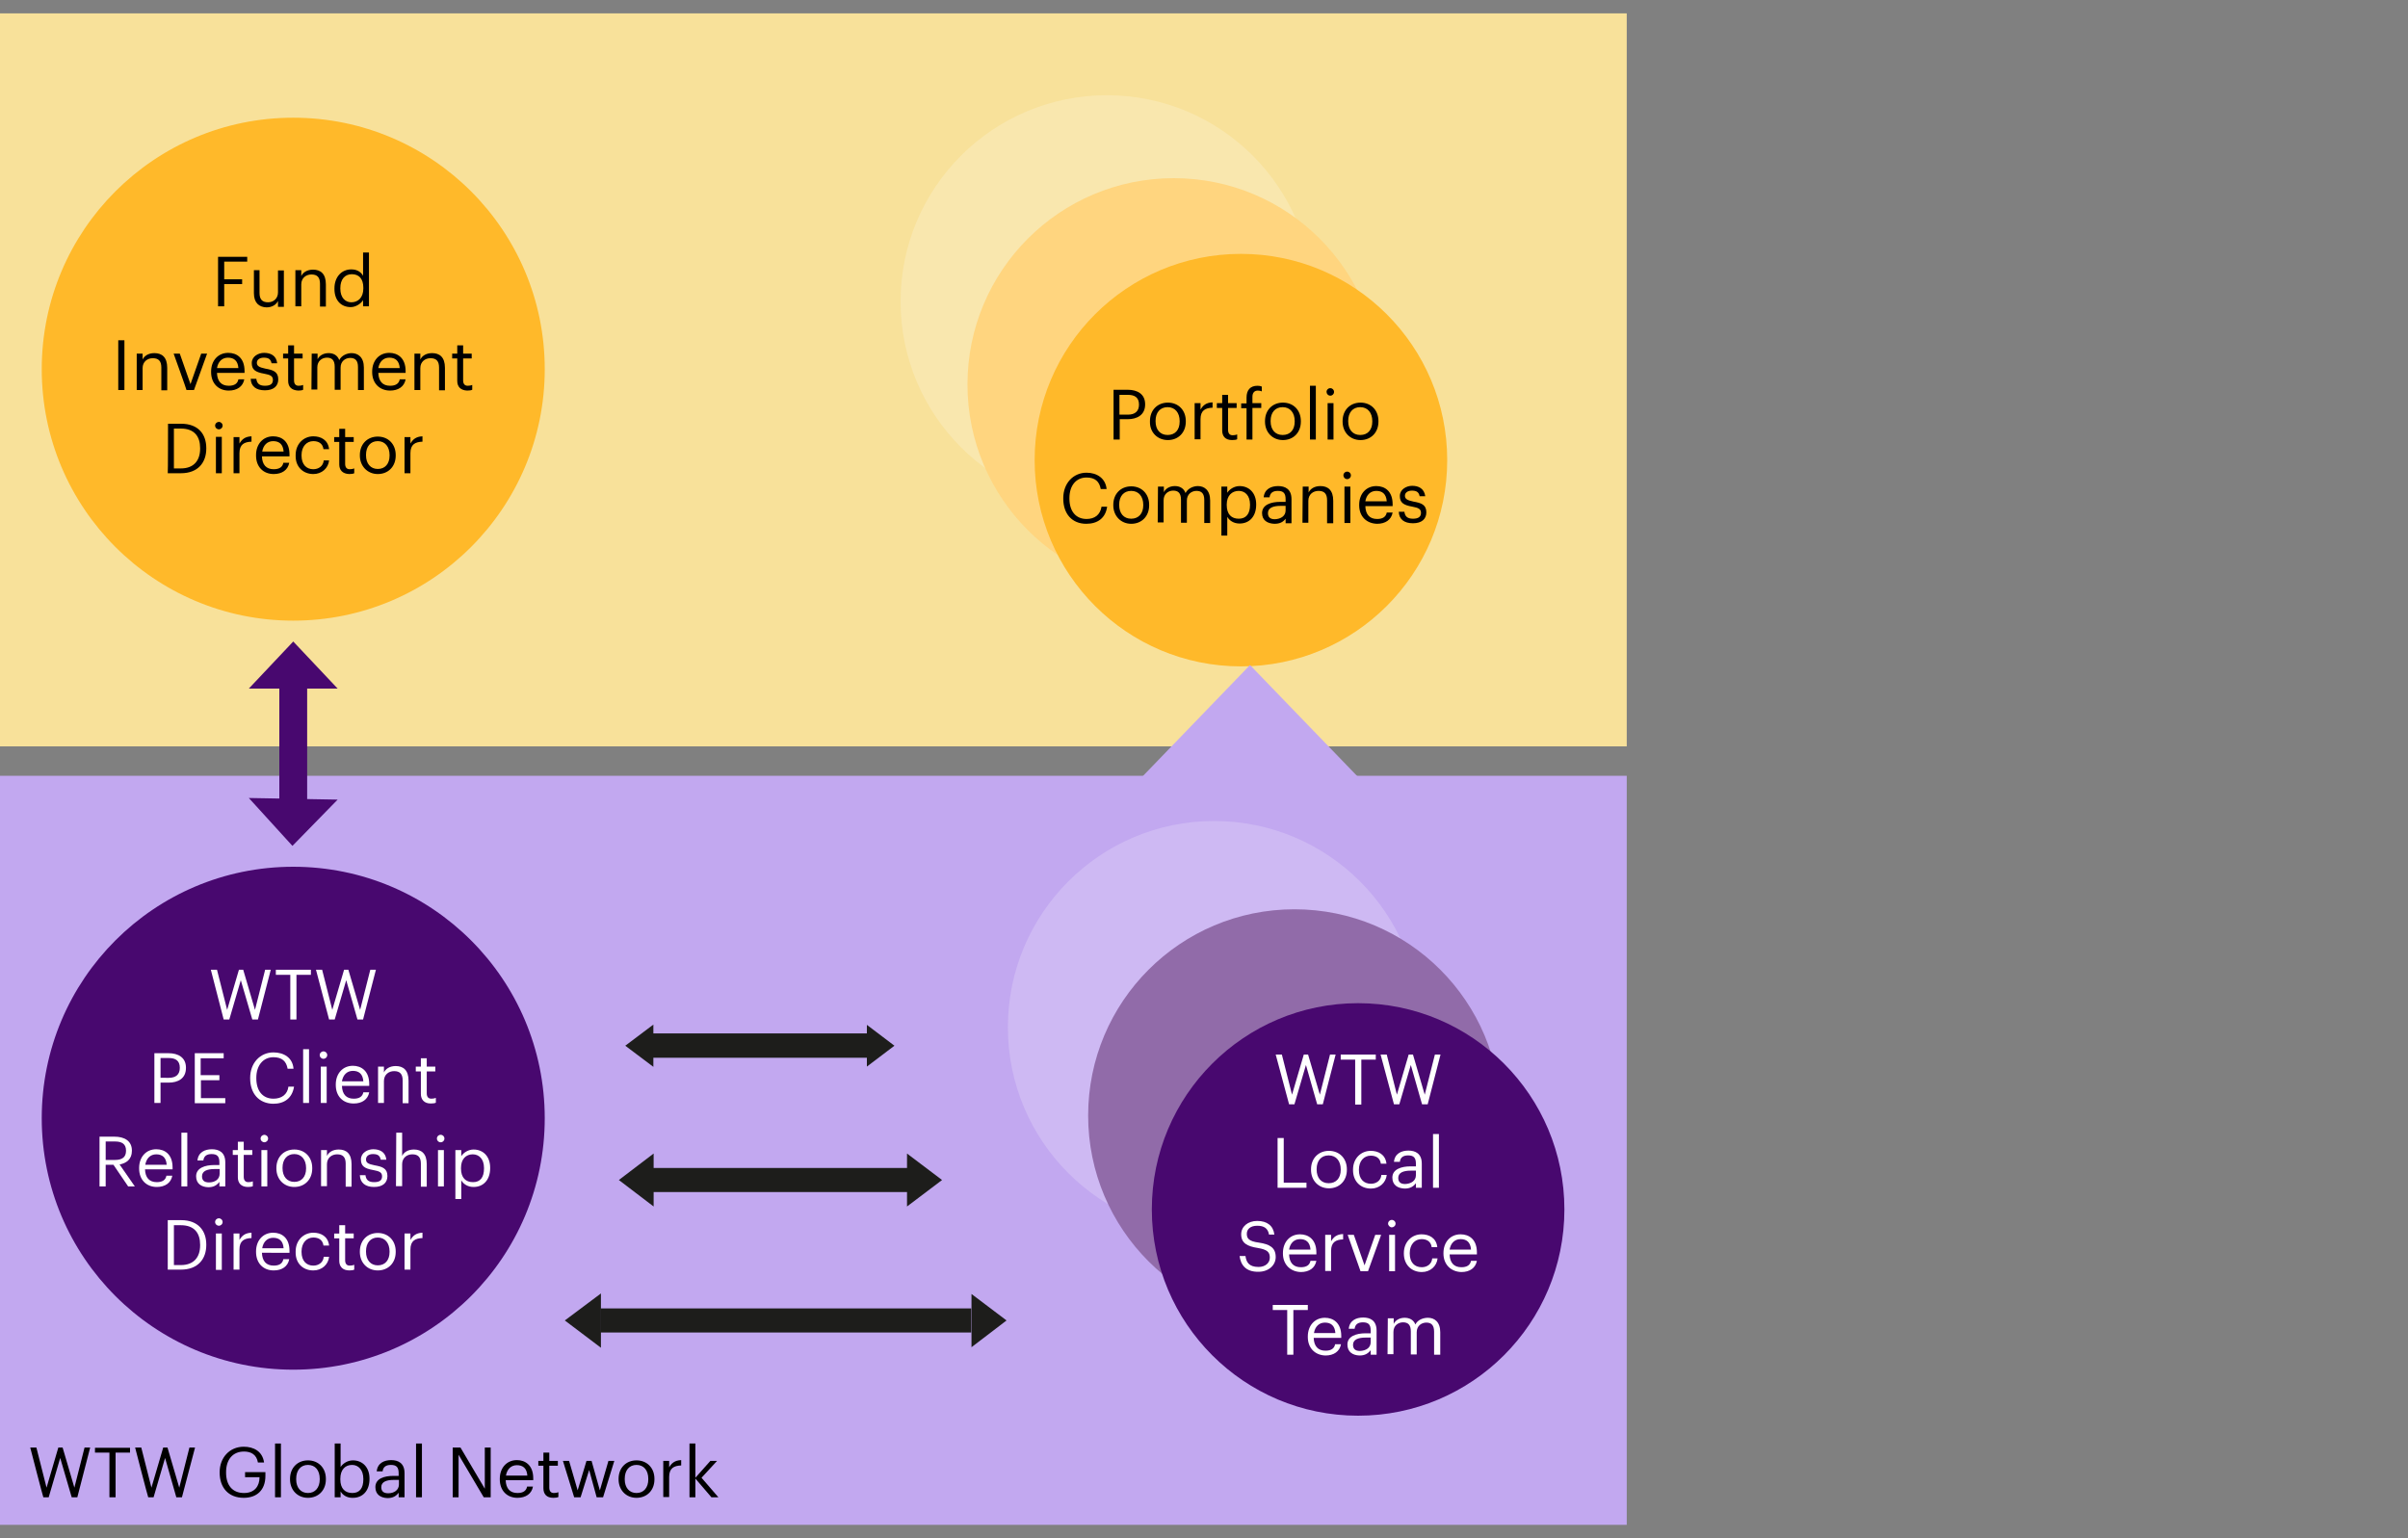 <?xml version="1.0" encoding="utf-8"?>
<!-- Generator: Adobe Illustrator 27.5.0, SVG Export Plug-In . SVG Version: 6.00 Build 0)  -->
<svg version="1.1" id="Layer_1" xmlns="http://www.w3.org/2000/svg" xmlns:xlink="http://www.w3.org/1999/xlink" x="0px" y="0px"
	 viewBox="0 0 900 575" style="enable-background:new 0 0 900 575;" xml:space="preserve">
<rect x="0" y="0" width="900" height="575" fill="#808080" stroke="none"/>
<style type="text/css">
	.st0{fill:#F8E19A;}
	.st1{fill:#C2A8F0;}
	.st2{fill:#FFB92A;}
	.st3{fill:#48086F;}
	.st4{fill:#FFFFFF;}
	.st5{fill:#F9E7AE;}
	.st6{fill:#FFD57F;}
	.st7{fill:#CEB9F3;}
	.st8{fill:#916BA9;}
	.st9{fill:#1D1D1B;}
	.st10{fill:none;}
</style>
<rect y="5" class="st0" width="608" height="274"/>
<rect y="290" class="st1" width="608" height="280"/>
<g>
	<circle class="st2" cx="109.6" cy="138" r="94"/>
	<g>
		<path d="M81.5,96h10.9v1.8h-8.6v6.6h6.7v1.8h-6.7v8.3h-2.3V96L81.5,96z"/>
		<path d="M94.9,109.6v-8.6H97v8.5c0,2.4,1,3.5,3.2,3.5c1.9,0,3.7-1.3,3.7-3.7v-8.2h2.2v13.6h-2.2v-2.2c-0.6,1.3-2.1,2.4-4.3,2.4
			C96.9,114.8,94.9,113.3,94.9,109.6L94.9,109.6z"/>
		<path d="M110.4,101h2.2v2.2c0.6-1.3,2.1-2.4,4.4-2.4c2.8,0,4.8,1.5,4.8,5.5v8.3h-2.2v-8.5c0-2.4-1-3.5-3.2-3.5
			c-2,0-3.8,1.3-3.8,3.7v8.2h-2.2L110.4,101L110.4,101z"/>
		<path d="M125,108v-0.2c0-4.2,2.6-7.1,6.3-7.1c2.3,0,3.7,1.1,4.4,2.4v-8.7h2.2v20.1h-2.2v-2.3c-0.8,1.3-2.7,2.6-4.6,2.6
			C127.5,114.8,125,112.3,125,108z M135.8,107.8v-0.2c0-3.5-1.7-5.1-4.3-5.1s-4.3,1.9-4.3,5.2v0.2c0,3.4,1.9,5.1,4.1,5.1
			C133.8,113,135.8,111.3,135.8,107.8L135.8,107.8z"/>
		<path d="M44.2,127.2h2.3v18.6h-2.3V127.2z"/>
		<path d="M51.1,132.2h2.2v2.2c0.6-1.3,2.1-2.4,4.4-2.4c2.8,0,4.8,1.5,4.8,5.5v8.4h-2.2v-8.5c0-2.4-1-3.5-3.2-3.5
			c-2,0-3.8,1.3-3.8,3.7v8.2h-2.2L51.1,132.2L51.1,132.2z"/>
		<path d="M64.9,132.2h2.3l4,11.4l4-11.4h2.2l-4.9,13.6h-2.8C69.8,145.8,64.9,132.2,64.9,132.2z"/>
		<path d="M78.9,139.1v-0.2c0-4.1,2.6-7,6.4-7c3.2,0,6.1,1.9,6.1,6.8v0.7H81.1c0.1,3.1,1.6,4.8,4.4,4.8c2.1,0,3.3-0.8,3.6-2.4h2.2
			c-0.5,2.7-2.7,4.2-5.8,4.2C81.6,146,78.9,143.3,78.9,139.1L78.9,139.1z M89.1,137.6c-0.2-2.8-1.7-3.9-3.9-3.9s-3.7,1.5-4.1,3.9
			H89.1z"/>
		<path d="M93.7,141.6h2.1c0.2,1.6,1,2.6,3.2,2.6c2.1,0,3-0.7,3-2.2s-1.1-1.9-3.2-2.3c-3.5-0.6-4.7-1.6-4.7-4c0-2.5,2.5-3.8,4.6-3.8
			c2.4,0,4.6,1,4.9,3.9h-2.1c-0.3-1.5-1.1-2.1-2.9-2.1c-1.6,0-2.6,0.8-2.6,1.9s0.7,1.7,3.2,2.2c2.8,0.5,4.8,1.1,4.8,4
			c0,2.5-1.7,4.1-5,4.1S93.8,144.4,93.7,141.6L93.7,141.6z"/>
		<path d="M107.7,142.4V134h-1.9v-1.8h1.9v-3.1h2.2v3.1h3.2v1.8h-3.2v8.2c0,1.3,0.6,2,1.7,2c0.7,0,1.2-0.1,1.7-0.3v1.8
			c-0.4,0.2-1,0.3-1.8,0.3C108.9,145.9,107.7,144.5,107.7,142.4L107.7,142.4z"/>
		<path d="M116.5,132.2h2.2v2.1c0.6-1.3,2.1-2.3,4.1-2.3c1.7,0,3.3,0.7,4,2.6c0.9-1.8,3-2.6,4.6-2.6c2.4,0,4.6,1.5,4.6,5.4v8.4h-2.2
			v-8.6c0-2.4-1-3.4-2.9-3.4c-1.8,0-3.6,1.2-3.6,3.6v8.3h-2.2v-8.6c0-2.4-1-3.4-2.9-3.4c-1.8,0-3.6,1.2-3.6,3.6v8.3h-2.2
			L116.5,132.2L116.5,132.2z"/>
		<path d="M139.1,139.1v-0.2c0-4.1,2.6-7,6.4-7c3.1,0,6.1,1.9,6.1,6.8v0.7h-10.2c0.1,3.1,1.6,4.8,4.4,4.8c2.1,0,3.3-0.8,3.6-2.4h2.2
			c-0.5,2.7-2.7,4.2-5.8,4.2C141.9,146,139.1,143.3,139.1,139.1L139.1,139.1z M149.4,137.6c-0.2-2.8-1.7-3.9-3.9-3.9
			s-3.7,1.5-4.1,3.9H149.4L149.4,137.6z"/>
		<path d="M154.9,132.2h2.2v2.2c0.6-1.3,2.1-2.4,4.4-2.4c2.8,0,4.8,1.5,4.8,5.5v8.4h-2.2v-8.5c0-2.4-1-3.5-3.2-3.5
			c-2,0-3.8,1.3-3.8,3.7v8.2h-2.2L154.9,132.2L154.9,132.2z"/>
		<path d="M170.9,142.4V134H169v-1.8h1.9v-3.1h2.2v3.1h3.2v1.8h-3.2v8.2c0,1.3,0.6,2,1.7,2c0.7,0,1.2-0.1,1.7-0.3v1.8
			c-0.4,0.2-1,0.3-1.9,0.3C172.1,145.9,170.9,144.5,170.9,142.4L170.9,142.4z"/>
		<path d="M62.8,158.4h4.9c6.4,0,9.4,3.9,9.4,9.1v0.2c0,5.1-3,9.2-9.5,9.2h-4.9C62.8,176.9,62.8,158.4,62.8,158.4z M67.6,175.1
			c4.8,0,7.2-2.9,7.2-7.4v-0.2c0-4.3-2.1-7.3-7.2-7.3H65v14.9L67.6,175.1L67.6,175.1z"/>
		<path d="M80.4,159.1c0-0.8,0.7-1.4,1.4-1.4s1.4,0.6,1.4,1.4s-0.7,1.4-1.4,1.4S80.4,159.9,80.4,159.1z M80.7,163.3h2.2v13.6h-2.2
			V163.3z"/>
		<path d="M87.3,163.4h2.2v2.4c0.9-1.5,2-2.6,4.5-2.7v2c-2.7,0.1-4.5,1-4.5,4.3v7.5h-2.2V163.4L87.3,163.4z"/>
		<path d="M95.7,170.3v-0.2c0-4.1,2.6-7,6.4-7c3.2,0,6.1,1.9,6.1,6.8v0.7H97.9c0.1,3.1,1.6,4.8,4.4,4.8c2.1,0,3.3-0.8,3.6-2.4h2.2
			c-0.5,2.7-2.7,4.2-5.8,4.2C98.4,177.2,95.7,174.5,95.7,170.3L95.7,170.3z M106,168.8c-0.2-2.8-1.7-3.9-3.9-3.9s-3.7,1.5-4.1,3.9
			H106z"/>
		<path d="M110.5,170.3v-0.2c0-4.2,3-7,6.6-7c2.8,0,5.5,1.3,5.9,4.8h-2.1c-0.3-2.2-1.9-3-3.8-3c-2.5,0-4.4,2-4.4,5.2v0.2
			c0,3.3,1.8,5.1,4.4,5.1c1.9,0,3.7-1.1,3.9-3.3h2c-0.3,2.9-2.7,5.1-5.9,5.1C113.3,177.2,110.4,174.5,110.5,170.3L110.5,170.3z"/>
		<path d="M126.8,173.6v-8.4h-1.9v-1.8h1.9v-3.1h2.2v3.1h3.2v1.8h-3.2v8.2c0,1.3,0.6,2,1.7,2c0.7,0,1.2-0.1,1.7-0.3v1.8
			c-0.4,0.2-1,0.3-1.9,0.3C128,177.1,126.8,175.7,126.8,173.6L126.8,173.6z"/>
		<path d="M134.5,170.3v-0.2c0-4.1,2.8-6.9,6.7-6.9s6.7,2.8,6.7,6.9v0.2c0,4.1-2.8,6.9-6.7,6.9S134.5,174.2,134.5,170.3L134.5,170.3
			z M145.6,170.3v-0.2c0-3.1-1.7-5.2-4.4-5.2s-4.4,2-4.4,5.1v0.2c0,3.1,1.7,5.1,4.4,5.1S145.6,173.4,145.6,170.3L145.6,170.3z"/>
		<path d="M151.2,163.4h2.2v2.4c0.9-1.5,2-2.6,4.5-2.7v2c-2.7,0.1-4.5,1-4.5,4.3v7.5h-2.2V163.4L151.2,163.4z"/>
	</g>
</g>
<g>
	<circle class="st3" cx="109.6" cy="418" r="94"/>
	<g>
		<path class="st4" d="M78.8,362.5h2.3l3.8,15l4.4-15h1.6l4.4,15l3.8-15h2.1l-4.8,18.6h-2.1L90,366.4l-4.3,14.7h-2.1L78.8,362.5z"/>
		<path class="st4" d="M108.5,364.4h-5.4v-1.9h13.1v1.9h-5.4v16.7h-2.3V364.4z"/>
		<path class="st4" d="M118.1,362.5h2.3l3.8,15l4.4-15h1.6l4.4,15l3.8-15h2.1l-4.8,18.6h-2.1l-4.2-14.7l-4.3,14.7h-2.1L118.1,362.5z
			"/>
		<path class="st4" d="M57.7,393.7H63c3.6,0,6.5,1.6,6.5,5.4v0.1c0,4-3,5.5-6.5,5.5h-3v7.6h-2.3V393.7z M63.1,402.9
			c2.7,0,4.1-1.3,4.1-3.7v-0.1c0-2.6-1.6-3.6-4.1-3.6H60v7.4L63.1,402.9L63.1,402.9z"/>
		<path class="st4" d="M72.8,393.7h10.8v1.9h-8.6v6.3H82v1.9h-6.9v6.7h9.1v1.9H72.8L72.8,393.7L72.8,393.7z"/>
		<path class="st4" d="M93.5,403.1v-0.2c0-5.5,3.7-9.5,8.7-9.5c3.9,0,7.2,2,7.5,6.1h-2.2c-0.5-2.8-2.1-4.3-5.3-4.3
			c-3.8,0-6.4,3-6.4,7.7v0.2c0,4.7,2.4,7.6,6.4,7.6c3,0,5.2-1.5,5.6-4.5h2.1c-0.7,4.3-3.6,6.4-7.8,6.4
			C96.8,412.5,93.5,408.8,93.5,403.1L93.5,403.1z"/>
		<path class="st4" d="M113.3,392.2h2.2v20.1h-2.2V392.2z"/>
		<path class="st4" d="M119.5,394.4c0-0.8,0.7-1.4,1.4-1.4s1.4,0.6,1.4,1.4s-0.7,1.4-1.4,1.4S119.5,395.2,119.5,394.4z M119.9,398.7
			h2.2v13.6h-2.2V398.7z"/>
		<path class="st4" d="M125.5,405.6v-0.2c0-4.1,2.6-7,6.4-7c3.1,0,6.1,1.9,6.1,6.8v0.7h-10.2c0.1,3.1,1.6,4.8,4.4,4.8
			c2.1,0,3.3-0.8,3.6-2.4h2.2c-0.5,2.7-2.7,4.2-5.8,4.2C128.2,412.5,125.5,409.8,125.5,405.6L125.5,405.6z M135.8,404.2
			c-0.2-2.8-1.7-3.9-3.9-3.9c-2.2,0-3.7,1.5-4.1,3.9H135.8z"/>
		<path class="st4" d="M141.3,398.7h2.2v2.2c0.6-1.3,2.1-2.4,4.4-2.4c2.8,0,4.8,1.5,4.8,5.5v8.4h-2.2v-8.5c0-2.4-1-3.5-3.2-3.5
			c-2,0-3.8,1.3-3.8,3.7v8.2h-2.2L141.3,398.7L141.3,398.7z"/>
		<path class="st4" d="M157.3,408.9v-8.4h-1.9v-1.8h1.9v-3.1h2.2v3.1h3.2v1.8h-3.2v8.2c0,1.3,0.6,2,1.7,2c0.7,0,1.2-0.1,1.7-0.3v1.8
			c-0.4,0.2-1,0.3-1.9,0.3C158.5,412.5,157.3,411,157.3,408.9L157.3,408.9z"/>
		<path class="st4" d="M37.2,424.9h5.6c3.6,0,6.5,1.5,6.5,5.2v0.1c0,3.1-2,4.6-4.6,5.1l5.7,8.2h-2.5l-5.5-8.1h-2.9v8.1h-2.3V424.9
			L37.2,424.9z M43,433.6c2.7,0,4.1-1.1,4.1-3.4v-0.1c0-2.5-1.6-3.4-4.1-3.4h-3.5v6.9L43,433.6L43,433.6z"/>
		<path class="st4" d="M52,436.8v-0.2c0-4.1,2.6-7,6.4-7c3.2,0,6.1,1.9,6.1,6.8v0.7H54.2c0.1,3.1,1.6,4.8,4.4,4.8
			c2.1,0,3.3-0.8,3.6-2.4h2.2c-0.5,2.7-2.7,4.2-5.8,4.2C54.7,443.7,52,441,52,436.8L52,436.8z M62.3,435.4c-0.2-2.8-1.7-3.9-3.9-3.9
			s-3.7,1.5-4.1,3.9C54.3,435.4,62.3,435.4,62.3,435.4z"/>
		<path class="st4" d="M67.8,423.4H70v20.1h-2.2V423.4z"/>
		<path class="st4" d="M73.3,439.7c0-3.1,3.3-4.2,6.8-4.2h1.9v-1c0-2.2-0.8-3.1-2.9-3.1c-1.9,0-2.9,0.8-3.1,2.4h-2.2
			c0.3-3.1,2.8-4.2,5.4-4.2s5,1.1,5,4.9v9h-2.2v-1.7c-1,1.3-2.2,2-4.2,2C75.3,443.7,73.3,442.5,73.3,439.7L73.3,439.7z M82.1,438.7
			v-1.7h-1.9c-2.7,0-4.7,0.7-4.7,2.7c0,1.4,0.7,2.3,2.6,2.3C80.3,442,82.1,440.9,82.1,438.7z"/>
		<path class="st4" d="M88.9,440.1v-8.4H87v-1.8h1.9v-3.1h2.2v3.1h3.2v1.8h-3.2v8.2c0,1.3,0.6,2,1.7,2c0.7,0,1.2-0.1,1.7-0.3v1.8
			c-0.4,0.2-1,0.3-1.8,0.3C90.1,443.7,88.9,442.2,88.9,440.1L88.9,440.1z"/>
		<path class="st4" d="M97.4,425.6c0-0.8,0.7-1.4,1.4-1.4s1.4,0.6,1.4,1.4s-0.7,1.4-1.4,1.4S97.4,426.4,97.4,425.6z M97.7,429.9h2.2
			v13.6h-2.2V429.9z"/>
		<path class="st4" d="M103.3,436.8v-0.2c0-4.1,2.8-6.9,6.7-6.9s6.7,2.8,6.7,6.9v0.2c0,4.1-2.8,6.9-6.7,6.9S103.3,440.8,103.3,436.8
			L103.3,436.8z M114.4,436.8v-0.2c0-3.1-1.7-5.2-4.4-5.2s-4.4,2-4.4,5.1v0.2c0,3.1,1.7,5.1,4.4,5.1S114.4,439.9,114.4,436.8
			L114.4,436.8z"/>
		<path class="st4" d="M120,429.9h2.2v2.2c0.6-1.3,2.1-2.4,4.4-2.4c2.8,0,4.8,1.5,4.8,5.5v8.4h-2.2V435c0-2.4-1-3.5-3.2-3.5
			c-2,0-3.8,1.3-3.8,3.7v8.2H120L120,429.9L120,429.9z"/>
		<path class="st4" d="M134.5,439.3h2.1c0.2,1.6,1,2.6,3.2,2.6c2.1,0,3-0.7,3-2.2s-1.1-1.9-3.2-2.3c-3.5-0.6-4.7-1.6-4.7-4
			c0-2.5,2.5-3.8,4.6-3.8c2.4,0,4.6,1,4.9,3.9h-2.1c-0.3-1.5-1.1-2.1-2.9-2.1c-1.6,0-2.6,0.8-2.6,2s0.7,1.7,3.2,2.2
			c2.8,0.5,4.8,1.1,4.8,4c0,2.5-1.7,4.1-5,4.1S134.6,442.1,134.5,439.3L134.5,439.3z"/>
		<path class="st4" d="M148.1,423.4h2.2v8.7c0.6-1.3,2.1-2.4,4.4-2.4c2.8,0,4.8,1.5,4.8,5.5v8.4h-2.2V435c0-2.4-1-3.5-3.2-3.5
			c-2,0-3.8,1.3-3.8,3.7v8.2H148L148.1,423.4L148.1,423.4z"/>
		<path class="st4" d="M163.3,425.6c0-0.8,0.6-1.4,1.4-1.4s1.4,0.6,1.4,1.4s-0.6,1.4-1.4,1.4S163.3,426.4,163.3,425.6z M163.7,429.9
			h2.2v13.6h-2.2V429.9z"/>
		<path class="st4" d="M170.2,429.9h2.2v2.3c0.8-1.3,2.6-2.5,4.6-2.5c3.6,0,6.2,2.6,6.2,6.8v0.2c0,4.2-2.4,7-6.2,7
			c-2.2,0-3.8-1.1-4.6-2.5v7h-2.2V429.9L170.2,429.9z M180.9,436.8v-0.2c0-3.4-1.9-5.1-4.2-5.1c-2.5,0-4.4,1.7-4.4,5.1v0.2
			c0,3.5,1.8,5.1,4.5,5.1S180.9,440.1,180.9,436.8L180.9,436.8z"/>
		<path class="st4" d="M62.8,456.1h4.9c6.4,0,9.4,4,9.4,9.1v0.2c0,5.1-3,9.2-9.5,9.2h-4.9V456.1L62.8,456.1z M67.6,472.9
			c4.8,0,7.2-2.9,7.2-7.4v-0.2c0-4.3-2.1-7.3-7.2-7.3H65v14.9L67.6,472.9L67.6,472.9z"/>
		<path class="st4" d="M80.4,456.8c0-0.8,0.7-1.4,1.4-1.4s1.4,0.6,1.4,1.4s-0.7,1.4-1.4,1.4S80.4,457.6,80.4,456.8z M80.7,461.1h2.2
			v13.6h-2.2V461.1z"/>
		<path class="st4" d="M87.3,461.1h2.2v2.4c0.9-1.5,2-2.6,4.5-2.7v2c-2.7,0.1-4.5,1-4.5,4.3v7.5h-2.2V461.1L87.3,461.1z"/>
		<path class="st4" d="M95.7,468v-0.2c0-4.1,2.6-7,6.4-7c3.2,0,6.1,1.9,6.1,6.8v0.7H97.9c0.1,3.1,1.6,4.8,4.4,4.8
			c2.1,0,3.3-0.8,3.6-2.4h2.2c-0.5,2.7-2.7,4.2-5.8,4.2C98.4,474.9,95.7,472.2,95.7,468L95.7,468z M106,466.6
			c-0.2-2.8-1.7-3.9-3.9-3.9s-3.7,1.5-4.1,3.9H106z"/>
		<path class="st4" d="M110.5,468v-0.2c0-4.2,3-7,6.6-7c2.8,0,5.5,1.3,5.9,4.8h-2.1c-0.3-2.2-1.9-3-3.8-3c-2.5,0-4.4,2-4.4,5.2v0.2
			c0,3.3,1.8,5.1,4.4,5.1c1.9,0,3.7-1.1,3.9-3.3h2c-0.3,2.9-2.7,5.1-5.9,5.1C113.3,474.9,110.4,472.3,110.5,468L110.5,468z"/>
		<path class="st4" d="M126.8,471.3v-8.4h-1.9v-1.8h1.9V458h2.2v3.1h3.2v1.8h-3.2v8.2c0,1.3,0.6,2,1.7,2c0.7,0,1.2-0.1,1.7-0.3v1.8
			c-0.4,0.2-1,0.3-1.8,0.3C128,474.9,126.8,473.4,126.8,471.3L126.8,471.3z"/>
		<path class="st4" d="M134.5,468v-0.2c0-4.1,2.8-6.9,6.7-6.9s6.7,2.8,6.7,6.9v0.2c0,4.1-2.8,6.9-6.7,6.9S134.5,472,134.5,468
			L134.5,468z M145.6,468v-0.2c0-3.1-1.7-5.2-4.4-5.2s-4.4,2-4.4,5.1v0.2c0,3.1,1.7,5.1,4.4,5.1S145.6,471.1,145.6,468L145.6,468z"
			/>
		<path class="st4" d="M151.2,461.1h2.2v2.4c0.9-1.5,2-2.6,4.5-2.7v2c-2.7,0.1-4.5,1-4.5,4.3v7.5h-2.2V461.1L151.2,461.1z"/>
	</g>
</g>
<g>
	<path d="M11.3,541.1h2.3l3.8,15l4.4-15h1.6l4.4,15l3.8-15h2.1l-4.8,18.6h-2.1L22.5,545l-4.3,14.7h-2
		C16.1,559.7,11.3,541.1,11.3,541.1z"/>
	<path d="M40.9,543h-5.4v-1.8h13.1v1.8h-5.4v16.7h-2.3V543z"/>
	<path d="M50.5,541.1h2.3l3.8,15l4.4-15h1.6l4.4,15l3.8-15h2.1L68,559.7h-2.1L61.7,545l-4.3,14.7h-2
		C55.3,559.7,50.5,541.1,50.5,541.1z"/>
	<path d="M82.1,550.5v-0.2c0-5.4,3.7-9.5,9-9.5c3.7,0,7,1.7,7.6,5.9h-2.3c-0.5-3-2.6-4.1-5.2-4.1c-4.3,0-6.7,3.1-6.7,7.7v0.2
		c0,4.6,2.3,7.6,6.7,7.6c4,0,5.8-2.6,5.8-5.9h-5.4v-1.9h7.6v1.4c0,5.4-3.3,8.2-8.1,8.2C85.3,559.9,82.1,556,82.1,550.5L82.1,550.5z"
		/>
	<path d="M102.8,539.6h2.2v20.1h-2.2V539.6z"/>
	<path d="M108.4,553v-0.2c0-4.1,2.8-6.9,6.7-6.9s6.7,2.8,6.7,6.9v0.2c0,4.1-2.8,6.9-6.7,6.9S108.4,557,108.4,553L108.4,553z
		 M119.5,553v-0.2c0-3.2-1.7-5.2-4.4-5.2s-4.4,2-4.4,5.2v0.2c0,3.1,1.7,5.1,4.4,5.1S119.5,556.1,119.5,553L119.5,553z"/>
	<path d="M127.3,557.5v2.2h-2.2v-20.1h2.2v8.8c0.8-1.3,2.6-2.5,4.6-2.5c3.6,0,6.2,2.6,6.2,6.8v0.2c0,4.2-2.4,7-6.2,7
		C129.7,560,128,558.8,127.3,557.5L127.3,557.5z M135.8,553v-0.2c0-3.4-1.9-5.2-4.2-5.2c-2.5,0-4.4,1.7-4.4,5.2v0.2
		c0,3.5,1.8,5.1,4.5,5.1S135.8,556.3,135.8,553L135.8,553z"/>
	<path d="M140.3,555.9c0-3.2,3.3-4.2,6.8-4.2h1.9v-1c0-2.2-0.8-3.1-2.9-3.1c-1.9,0-2.9,0.8-3.1,2.4h-2.2c0.3-3.1,2.8-4.2,5.4-4.2
		s5,1.1,5,4.9v9h-2.2V558c-1,1.3-2.2,2-4.2,2C142.3,559.9,140.3,558.7,140.3,555.9L140.3,555.9z M149.1,554.9v-1.7h-1.9
		c-2.7,0-4.7,0.7-4.7,2.7c0,1.4,0.7,2.3,2.6,2.3C147.3,558.2,149.1,557,149.1,554.9L149.1,554.9z"/>
	<path d="M155.5,539.6h2.2v20.1h-2.2V539.6z"/>
	<path d="M169.2,541.1h2.9l9.1,15.4v-15.4h2.2v18.6h-2.6l-9.4-15.9v15.9h-2.2V541.1z"/>
	<path d="M186.8,553v-0.2c0-4.1,2.6-7,6.4-7c3.1,0,6.1,1.9,6.1,6.8v0.7H189c0.1,3.1,1.6,4.8,4.4,4.8c2.1,0,3.3-0.8,3.6-2.4h2.2
		c-0.5,2.7-2.7,4.2-5.8,4.2C189.5,559.9,186.8,557.2,186.8,553L186.8,553z M197.1,551.6c-0.2-2.8-1.7-3.9-3.9-3.9s-3.7,1.5-4.1,3.9
		H197.1L197.1,551.6z"/>
	<path d="M203.1,556.3v-8.4h-1.9v-1.8h1.9V543h2.2v3.1h3.2v1.8h-3.2v8.2c0,1.3,0.6,2,1.7,2c0.7,0,1.2-0.1,1.7-0.3v1.8
		c-0.4,0.2-1,0.3-1.9,0.3C204.2,559.9,203.1,558.4,203.1,556.3L203.1,556.3z"/>
	<path d="M210.4,546.1h2.3l3.2,11l3.3-11h1.9l3.1,11l3.2-11h2.2l-4.2,13.6h-2.4l-2.8-10.2l-3.2,10.2h-2.4L210.4,546.1L210.4,546.1z"
		/>
	<path d="M231.2,553v-0.2c0-4.1,2.8-6.9,6.7-6.9s6.7,2.8,6.7,6.9v0.2c0,4.1-2.8,6.9-6.7,6.9S231.2,557,231.2,553L231.2,553z
		 M242.3,553v-0.2c0-3.2-1.7-5.2-4.4-5.2s-4.4,2-4.4,5.2v0.2c0,3.1,1.7,5.1,4.4,5.1S242.3,556.1,242.3,553L242.3,553z"/>
	<path d="M247.9,546.1h2.2v2.4c0.9-1.5,2-2.6,4.5-2.7v2c-2.7,0.1-4.5,1-4.5,4.3v7.5h-2.2V546.1L247.9,546.1z"/>
	<path d="M257.7,539.6h2.2v12.8l5.6-6.3h2.5l-5.8,6.3l6.3,7.3h-2.6l-6-7v7h-2.2V539.6L257.7,539.6z"/>
</g>
<circle class="st5" cx="413.7" cy="112.7" r="77.1"/>
<circle class="st6" cx="438.7" cy="143.7" r="77.1"/>
<circle class="st2" cx="463.8" cy="172" r="77.1"/>
<g>
	<path d="M416.2,145.7h5.3c3.6,0,6.5,1.6,6.5,5.4v0.1c0,3.9-3,5.5-6.5,5.5h-3v7.6h-2.3V145.7L416.2,145.7z M421.6,155
		c2.6,0,4.1-1.3,4.1-3.7v-0.1c0-2.6-1.6-3.6-4.1-3.6h-3.2v7.4L421.6,155L421.6,155z"/>
	<path d="M429.8,157.6v-0.2c0-4.1,2.8-6.9,6.7-6.9s6.7,2.8,6.7,6.9v0.2c0,4.1-2.8,6.9-6.7,6.9S429.7,161.6,429.8,157.6L429.8,157.6z
		 M440.9,157.6v-0.2c0-3.1-1.7-5.2-4.5-5.2s-4.5,2-4.5,5.1v0.2c0,3.1,1.7,5.1,4.5,5.1S440.9,160.7,440.9,157.6L440.9,157.6z"/>
	<path d="M446.5,150.7h2.2v2.4c0.9-1.5,2-2.6,4.5-2.7v2c-2.7,0.1-4.5,1-4.5,4.3v7.5h-2.2V150.7L446.5,150.7z"/>
	<path d="M456.8,160.9v-8.4h-2v-1.8h2v-3.1h2.2v3.1h3.2v1.8H459v8.2c0,1.3,0.6,2,1.7,2c0.7,0,1.2-0.1,1.7-0.3v1.8
		c-0.4,0.2-1,0.3-1.9,0.3C458,164.5,456.8,163.1,456.8,160.9L456.8,160.9z"/>
	<path d="M465.9,152.6h-2v-1.8h2v-2.2c0-2.8,1.4-4.4,4.1-4.4c0.7,0,1.1,0.1,1.6,0.3v1.8c-0.4-0.2-0.9-0.3-1.5-0.3c-1.4,0-2,1-2,2.3
		v2.4h3.3v1.8h-3.3v11.8h-2.2L465.9,152.6L465.9,152.6z"/>
	<path d="M472.8,157.6v-0.2c0-4.1,2.8-6.9,6.7-6.9s6.7,2.8,6.7,6.9v0.2c0,4.1-2.8,6.9-6.7,6.9S472.8,161.6,472.8,157.6L472.8,157.6z
		 M483.9,157.6v-0.2c0-3.1-1.7-5.2-4.5-5.2s-4.5,2-4.5,5.1v0.2c0,3.1,1.7,5.1,4.5,5.1S483.9,160.7,483.9,157.6L483.9,157.6z"/>
	<path d="M489.6,144.2h2.2v20.1h-2.2V144.2z"/>
	<path d="M495.8,146.5c0-0.8,0.6-1.4,1.4-1.4s1.4,0.6,1.4,1.4s-0.6,1.4-1.4,1.4S495.8,147.2,495.8,146.5z M496.2,150.7h2.2v13.6
		h-2.2V150.7z"/>
	<path d="M501.8,157.6v-0.2c0-4.1,2.8-6.9,6.7-6.9s6.7,2.8,6.7,6.9v0.2c0,4.1-2.8,6.9-6.7,6.9S501.8,161.6,501.8,157.6L501.8,157.6z
		 M512.9,157.6v-0.2c0-3.1-1.7-5.2-4.5-5.2s-4.5,2-4.5,5.1v0.2c0,3.1,1.7,5.1,4.5,5.1S512.9,160.7,512.9,157.6L512.9,157.6z"/>
	<path d="M397.4,186.4v-0.2c0-5.5,3.7-9.5,8.7-9.5c3.9,0,7.1,2.1,7.5,6.1h-2.2c-0.5-2.8-2.1-4.3-5.3-4.3c-3.9,0-6.4,3-6.4,7.7v0.2
		c0,4.7,2.4,7.6,6.4,7.6c3,0,5.1-1.5,5.6-4.6h2.1c-0.6,4.3-3.6,6.4-7.8,6.4C400.7,195.8,397.4,192.1,397.4,186.4L397.4,186.4z"/>
	<path d="M416.1,188.9v-0.2c0-4.1,2.8-6.9,6.7-6.9s6.7,2.8,6.7,6.9v0.2c0,4.1-2.8,6.9-6.7,6.9S416.1,192.8,416.1,188.9L416.1,188.9z
		 M427.3,188.9v-0.2c0-3.1-1.7-5.2-4.5-5.2s-4.5,2-4.5,5.1v0.2c0,3.1,1.7,5.1,4.5,5.1S427.3,191.9,427.3,188.9L427.3,188.9z"/>
	<path d="M432.8,181.9h2.2v2.1c0.6-1.3,2.1-2.3,4.1-2.3c1.7,0,3.3,0.7,4,2.6c0.9-1.8,3-2.6,4.6-2.6c2.4,0,4.6,1.5,4.6,5.4v8.4h-2.2
		v-8.6c0-2.4-1-3.4-2.9-3.4c-1.8,0-3.6,1.2-3.6,3.6v8.3h-2.2v-8.6c0-2.4-1-3.4-2.9-3.4c-1.8,0-3.6,1.2-3.6,3.6v8.3h-2.2L432.8,181.9
		L432.8,181.9z"/>
	<path d="M456.5,181.9h2.2v2.3c0.8-1.3,2.6-2.5,4.6-2.5c3.6,0,6.2,2.6,6.2,6.8v0.2c0,4.2-2.4,7-6.2,7c-2.2,0-3.8-1.1-4.6-2.5v7h-2.2
		V181.9L456.5,181.9z M467.2,188.8v-0.2c0-3.4-1.9-5.1-4.2-5.1c-2.5,0-4.5,1.7-4.5,5.1v0.2c0,3.5,1.8,5.1,4.5,5.1
		S467.2,192.1,467.2,188.8L467.2,188.8z"/>
	<path d="M471.7,191.8c0-3.1,3.3-4.2,6.8-4.2h2v-1c0-2.2-0.8-3.1-2.9-3.1c-1.9,0-2.9,0.8-3.1,2.4h-2.2c0.3-3.1,2.8-4.2,5.4-4.2
		s5,1.1,5,4.9v9h-2.2v-1.7c-1,1.3-2.2,1.9-4.2,1.9C473.7,195.7,471.7,194.5,471.7,191.8L471.7,191.8z M480.5,190.8v-1.7h-1.9
		c-2.7,0-4.7,0.7-4.7,2.7c0,1.4,0.7,2.3,2.6,2.3C478.7,194,480.5,192.9,480.5,190.8L480.5,190.8z"/>
	<path d="M486.9,181.9h2.2v2.2c0.6-1.3,2.1-2.4,4.4-2.4c2.8,0,4.8,1.5,4.8,5.5v8.4H496V187c0-2.4-1-3.5-3.2-3.5
		c-2,0-3.8,1.3-3.8,3.7v8.2h-2.2L486.9,181.9L486.9,181.9z"/>
	<path d="M502.1,177.7c0-0.8,0.6-1.4,1.4-1.4s1.4,0.6,1.4,1.4s-0.6,1.4-1.4,1.4S502.1,178.4,502.1,177.7z M502.5,181.9h2.2v13.6
		h-2.2V181.9z"/>
	<path d="M508,188.9v-0.2c0-4.1,2.6-7,6.4-7c3.2,0,6.1,1.9,6.1,6.8v0.7h-10.2c0.1,3.1,1.6,4.8,4.4,4.8c2.1,0,3.3-0.8,3.6-2.4h2.2
		c-0.5,2.7-2.7,4.2-5.8,4.2C510.7,195.7,508,193,508,188.9L508,188.9z M518.3,187.4c-0.2-2.8-1.7-3.9-3.9-3.9s-3.7,1.5-4.1,3.9
		H518.3z"/>
	<path d="M522.8,191.3h2.1c0.2,1.6,1,2.6,3.2,2.6c2,0,3-0.7,3-2.2s-1.1-1.9-3.2-2.3c-3.5-0.6-4.7-1.6-4.7-4c0-2.5,2.5-3.8,4.6-3.8
		c2.4,0,4.5,1,4.9,3.9h-2.1c-0.3-1.5-1.1-2.1-2.9-2.1c-1.6,0-2.6,0.8-2.6,1.9s0.7,1.7,3.2,2.2c2.8,0.5,4.8,1.1,4.8,4
		c0,2.5-1.7,4.1-5,4.1S522.9,194.1,522.8,191.3L522.8,191.3z"/>
</g>
<circle class="st7" cx="453.8" cy="384" r="77.1"/>
<circle class="st8" cx="483.8" cy="417" r="77.1"/>
<g>
	<circle class="st3" cx="507.6" cy="452.1" r="77.1"/>
	<g>
		<path class="st4" d="M476.8,394.2h2.3l3.8,15l4.4-15h1.6l4.4,15l3.8-15h2.1l-4.8,18.6h-2.1l-4.2-14.7l-4.3,14.7h-2L476.8,394.2z"
			/>
		<path class="st4" d="M506.5,396.1h-5.4v-1.9h13.1v1.9h-5.4v16.8h-2.3V396.1z"/>
		<path class="st4" d="M516,394.2h2.3l3.8,15l4.4-15h1.6l4.4,15l3.8-15h2.1l-4.8,18.6h-2.1l-4.2-14.7l-4.3,14.7h-2L516,394.2
			L516,394.2z"/>
		<path class="st4" d="M477.5,425.4h2.3v16.7h8.5v1.9h-10.8V425.4z"/>
		<path class="st4" d="M490,437.3v-0.2c0-4.1,2.8-6.9,6.7-6.9s6.7,2.8,6.7,6.9v0.2c0,4.1-2.8,6.9-6.7,6.9S490,441.3,490,437.3
			L490,437.3z M501.1,437.3v-0.2c0-3.1-1.7-5.2-4.5-5.2s-4.5,2-4.5,5.1v0.2c0,3.1,1.7,5.1,4.5,5.1S501.1,440.4,501.1,437.3
			L501.1,437.3z"/>
		<path class="st4" d="M505.7,437.4v-0.2c0-4.2,3-7,6.6-7c2.8,0,5.5,1.3,5.9,4.8h-2.1c-0.3-2.2-1.9-3-3.8-3c-2.5,0-4.4,2-4.4,5.2
			v0.2c0,3.3,1.8,5.1,4.5,5.1c1.9,0,3.7-1.1,3.9-3.3h2c-0.3,2.9-2.7,5.1-5.9,5.1C508.5,444.3,505.7,441.6,505.7,437.4L505.7,437.4z"
			/>
		<path class="st4" d="M520.4,440.2c0-3.1,3.3-4.2,6.8-4.2h2v-1c0-2.2-0.8-3.1-2.9-3.1c-1.9,0-2.9,0.8-3.1,2.4H521
			c0.3-3.1,2.8-4.2,5.4-4.2s5,1.1,5,4.9v9h-2.2v-1.7c-1,1.3-2.2,2-4.2,2C522.4,444.2,520.4,443,520.4,440.2L520.4,440.2z
			 M529.2,439.3v-1.7h-1.9c-2.7,0-4.7,0.7-4.7,2.7c0,1.4,0.7,2.3,2.6,2.3C527.4,442.5,529.2,441.4,529.2,439.3L529.2,439.3z"/>
		<path class="st4" d="M535.6,423.9h2.2V444h-2.2V423.9z"/>
		<path class="st4" d="M463.3,469.5h2.2c0.3,2.2,1.2,4.1,4.9,4.1c2.4,0,4.2-1.4,4.2-3.5s-1-3-4.5-3.6c-3.9-0.6-6.2-1.8-6.2-5.1
			c0-2.9,2.5-5,6-5c3.7,0,6,1.8,6.4,5.1h-2c-0.4-2.3-1.8-3.3-4.4-3.3s-3.9,1.3-3.9,3s0.7,2.8,4.5,3.3c4.1,0.6,6.3,1.9,6.3,5.4
			c0,3.1-2.7,5.5-6.4,5.5C465.5,475.5,463.7,472.7,463.3,469.5L463.3,469.5z"/>
		<path class="st4" d="M479.5,468.6v-0.2c0-4.1,2.6-7,6.4-7c3.1,0,6.1,1.9,6.1,6.8v0.7h-10.2c0.1,3.1,1.6,4.8,4.4,4.8
			c2.1,0,3.3-0.8,3.6-2.4h2.2c-0.5,2.7-2.7,4.2-5.8,4.2C482.3,475.4,479.5,472.7,479.5,468.6L479.5,468.6z M489.8,467.1
			c-0.2-2.8-1.7-3.9-3.9-3.9s-3.7,1.5-4.1,3.9H489.8z"/>
		<path class="st4" d="M495.3,461.6h2.2v2.4c0.9-1.5,2-2.6,4.5-2.7v2c-2.7,0.1-4.5,1-4.5,4.3v7.5h-2.2V461.6L495.3,461.6z"/>
		<path class="st4" d="M503.7,461.6h2.3l4,11.4l4-11.4h2.2l-4.9,13.6h-2.8L503.7,461.6L503.7,461.6z"/>
		<path class="st4" d="M518.8,457.4c0-0.8,0.7-1.4,1.4-1.4s1.4,0.6,1.4,1.4s-0.7,1.4-1.4,1.4S518.8,458.1,518.8,457.4z M519.2,461.6
			h2.2v13.6h-2.2V461.6z"/>
		<path class="st4" d="M524.7,468.6v-0.2c0-4.2,3-7,6.6-7c2.8,0,5.5,1.3,5.9,4.8h-2.1c-0.3-2.2-1.9-3-3.8-3c-2.5,0-4.4,2-4.4,5.2
			v0.2c0,3.3,1.8,5.1,4.5,5.1c1.9,0,3.7-1.1,3.9-3.3h2c-0.3,2.9-2.7,5.1-5.9,5.1C527.6,475.5,524.7,472.8,524.7,468.6L524.7,468.6z"
			/>
		<path class="st4" d="M539.5,468.6v-0.2c0-4.1,2.6-7,6.4-7c3.2,0,6.1,1.9,6.1,6.8v0.7h-10.2c0.1,3.1,1.6,4.8,4.4,4.8
			c2.1,0,3.3-0.8,3.6-2.4h2.2c-0.5,2.7-2.7,4.2-5.8,4.2C542.3,475.4,539.5,472.7,539.5,468.6L539.5,468.6z M549.8,467.1
			c-0.2-2.8-1.7-3.9-3.9-3.9s-3.7,1.5-4.1,3.9H549.8z"/>
		<path class="st4" d="M481.1,489.7h-5.4v-1.9h13.1v1.9h-5.4v16.7h-2.3L481.1,489.7L481.1,489.7z"/>
		<path class="st4" d="M488.8,499.8v-0.2c0-4.1,2.6-7,6.4-7c3.1,0,6.1,1.9,6.1,6.8v0.7H491c0.1,3.1,1.6,4.8,4.4,4.8
			c2.1,0,3.3-0.8,3.6-2.4h2.2c-0.5,2.7-2.7,4.2-5.8,4.2C491.5,506.6,488.8,503.9,488.8,499.8L488.8,499.8z M499.1,498.3
			c-0.2-2.8-1.7-3.9-3.9-3.9s-3.7,1.5-4.1,3.9H499.1z"/>
		<path class="st4" d="M503.6,502.6c0-3.1,3.3-4.2,6.8-4.2h1.9v-1c0-2.2-0.8-3.1-2.9-3.1c-1.9,0-2.9,0.8-3.1,2.4h-2.2
			c0.3-3.1,2.8-4.2,5.4-4.2s5,1.1,5,4.9v9h-2.2v-1.7c-1,1.3-2.2,2-4.2,2C505.6,506.6,503.6,505.4,503.6,502.6L503.6,502.6z
			 M512.3,501.7V500h-1.9c-2.7,0-4.7,0.7-4.7,2.7c0,1.4,0.7,2.3,2.6,2.3C510.6,504.9,512.3,503.8,512.3,501.7z"/>
		<path class="st4" d="M518.7,492.8h2.2v2.1c0.6-1.3,2.1-2.3,4.1-2.3c1.7,0,3.3,0.7,4,2.5c0.9-1.8,3-2.5,4.7-2.5
			c2.4,0,4.6,1.5,4.6,5.4v8.4H536v-8.6c0-2.4-1-3.4-2.9-3.4c-1.8,0-3.6,1.2-3.6,3.6v8.3h-2.2v-8.6c0-2.4-1-3.4-2.9-3.4
			c-1.8,0-3.6,1.2-3.6,3.6v8.3h-2.2L518.7,492.8L518.7,492.8z"/>
	</g>
</g>
<g>
	<rect x="243.2" y="386.3" class="st9" width="80.8" height="9.1"/>
	<polygon class="st9" points="244.2,383 233.7,390.9 244.2,398.8 	"/>
	<polygon class="st9" points="324,383.1 324,398.7 334.3,390.9 	"/>
</g>
<g>
	<rect x="239.3" y="436.6" class="st9" width="101.2" height="9"/>
	<polygon class="st9" points="244.3,431.2 231.3,441.1 244.3,451 	"/>
	<polygon class="st9" points="339,431.2 339,451 352.1,441.1 	"/>
</g>
<g>
	<rect x="224.4" y="489.1" class="st9" width="138.6" height="9"/>
	<polygon class="st9" points="363.1,483.7 363.1,503.6 376.2,493.6 	"/>
	<polygon class="st9" points="224.6,483.5 211.1,493.6 224.6,503.8 	"/>
</g>
<rect class="st10" width="900" height="575"/>
<polygon class="st3" points="114.8,257.4 126.2,257.4 109.6,239.8 93,257.4 104.4,257.4 104.4,298.5 93,298.3 109.3,316.2 
	126.2,298.9 114.8,298.7 "/>
<polygon class="st1" points="425.7,291.6 508.7,291.6 467.2,248.6 "/>
</svg>
